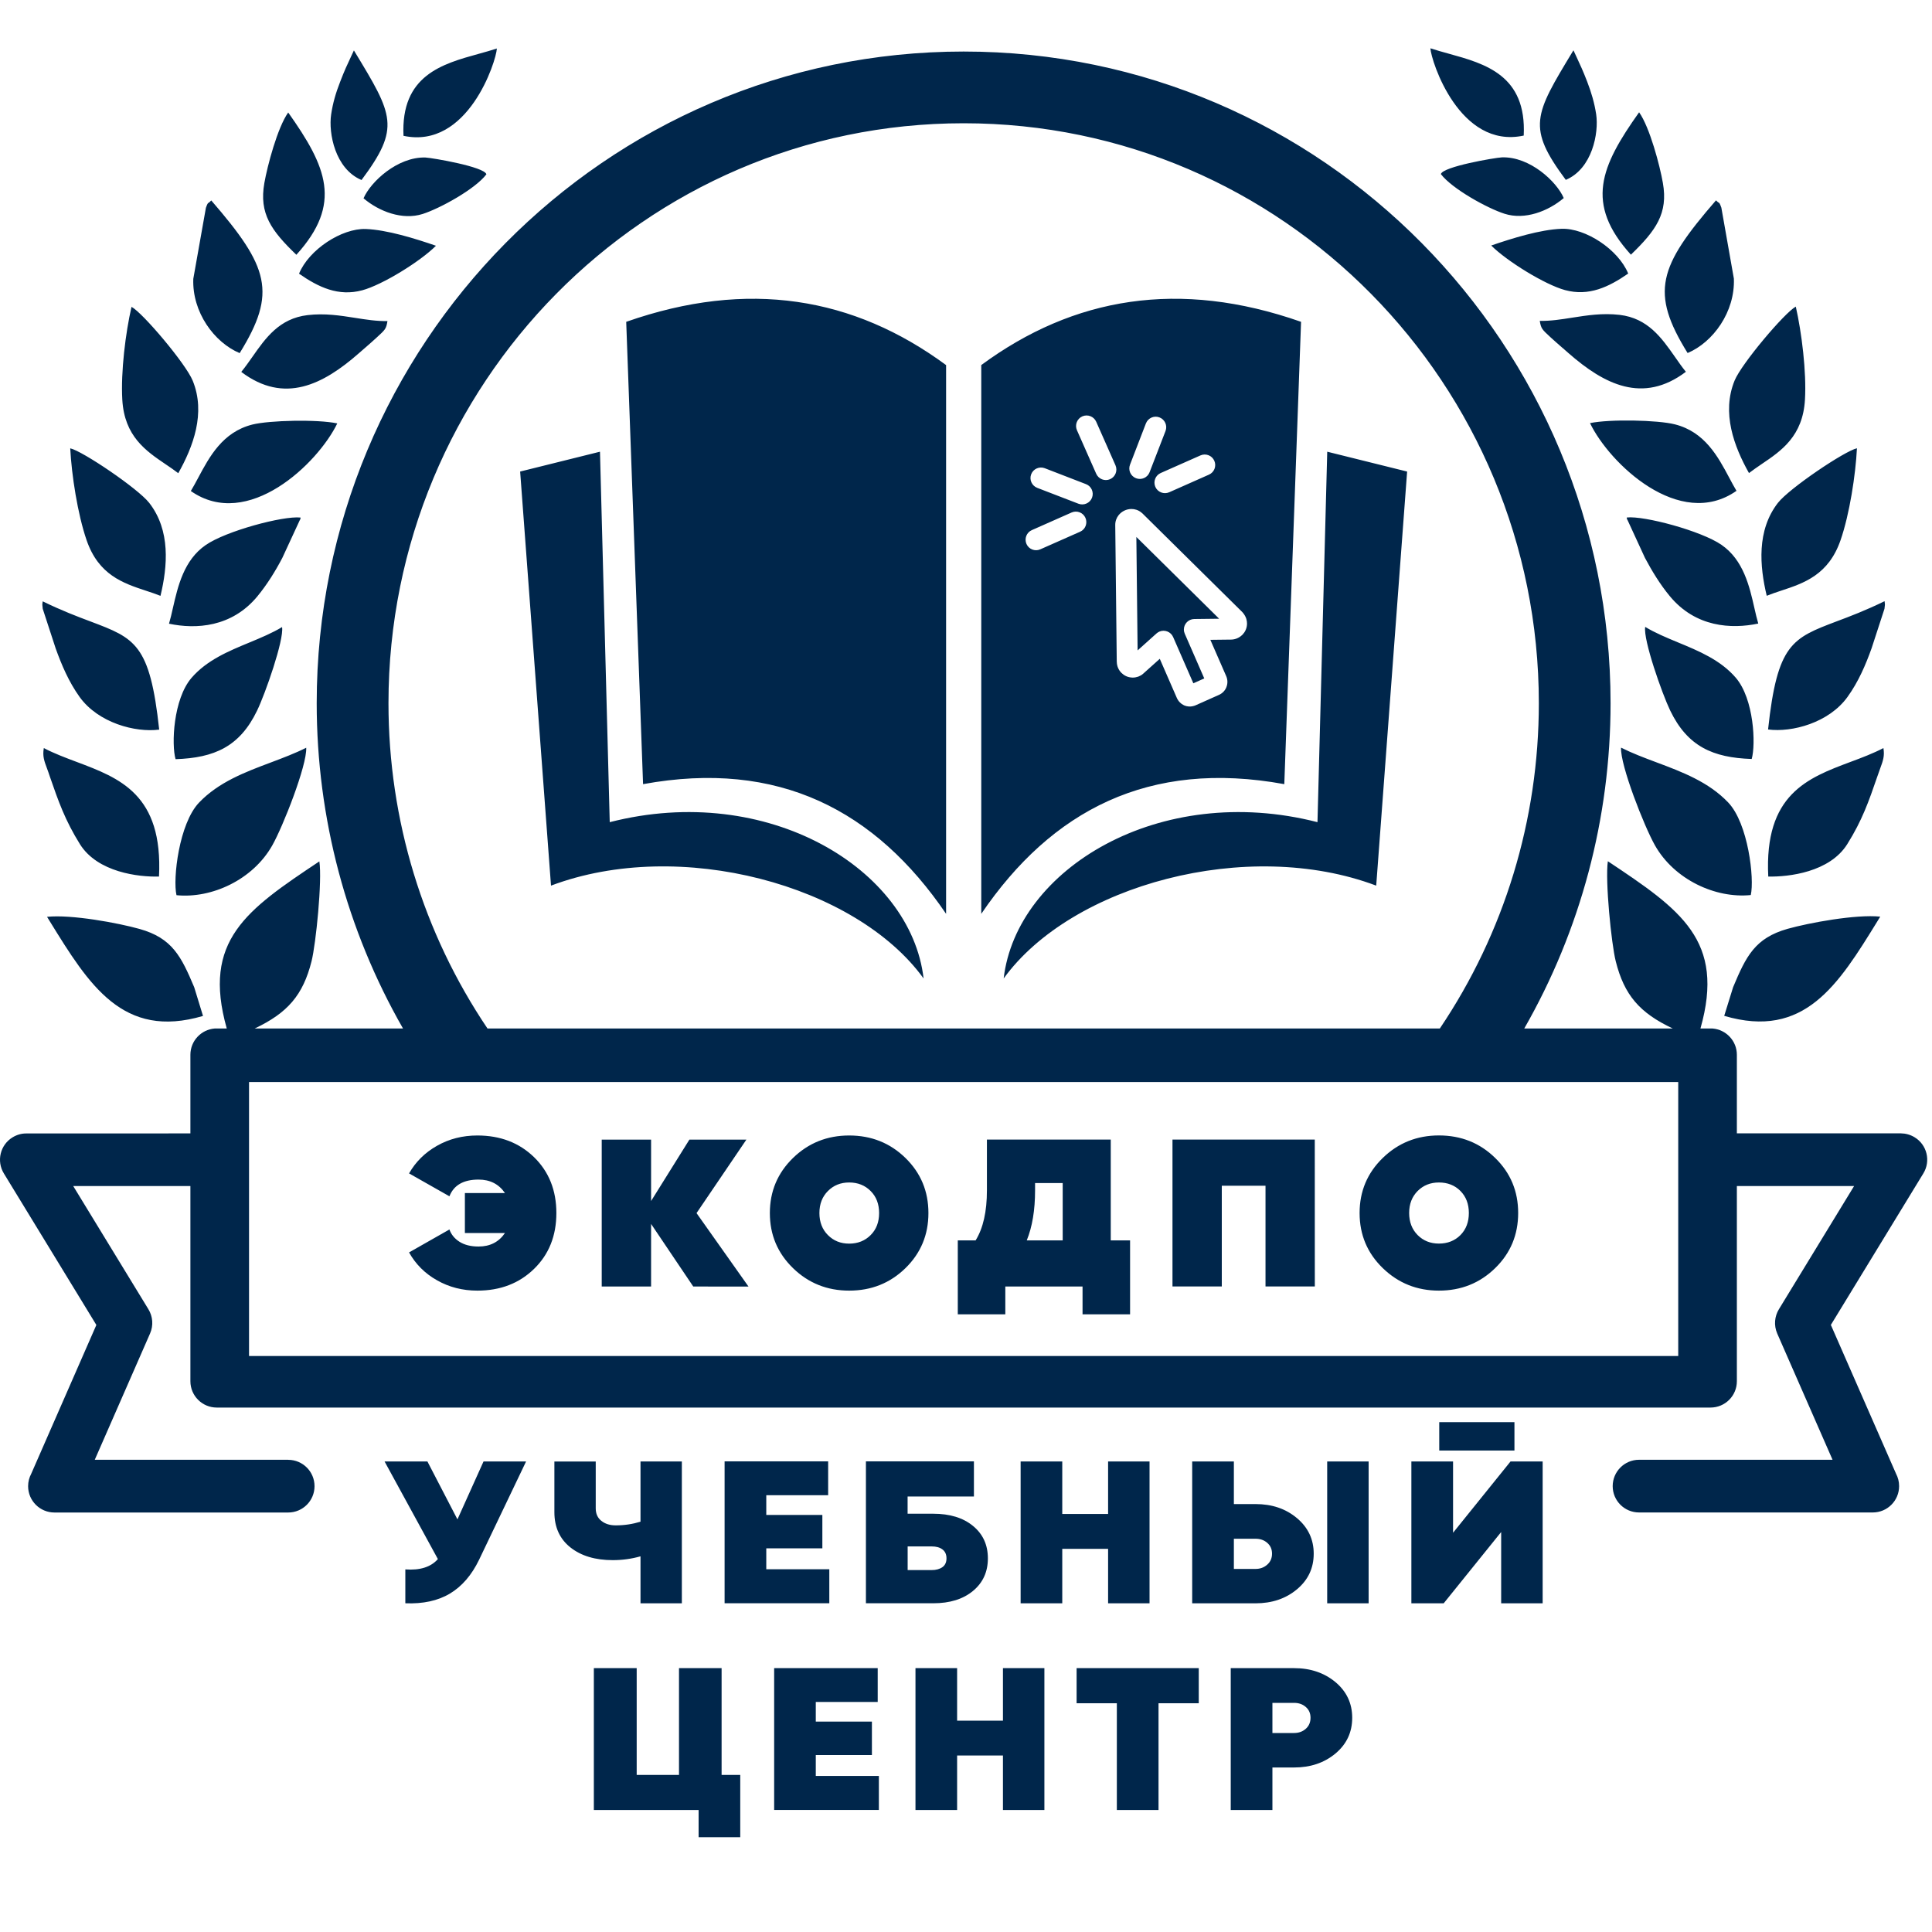 <svg width="40" height="40" viewBox="0 0 40 40" fill="none" xmlns="http://www.w3.org/2000/svg">
<g clip-path="url(#clip0_2629_2266)">
<path fill-rule="evenodd" clip-rule="evenodd" d="M33.562 15.479C33.791 15.594 34.04 15.688 34.294 15.783C34.826 15.982 35.374 16.188 35.78 16.614C36.194 17.047 36.326 18.192 36.248 18.531C35.516 18.605 34.665 18.211 34.264 17.502C34.043 17.112 33.543 15.842 33.562 15.479ZM38.928 18.978L38.869 19.075C38.06 20.387 37.359 21.523 35.698 21.032L35.882 20.439C36.15 19.799 36.334 19.421 37.012 19.23C37.453 19.106 38.425 18.926 38.928 18.978ZM38.994 15.487C39.022 15.651 38.985 15.751 38.933 15.894L38.932 15.895L38.932 15.896C38.922 15.924 38.911 15.954 38.9 15.987L38.867 16.08C38.69 16.594 38.555 16.983 38.245 17.478C37.881 18.058 37.035 18.157 36.61 18.148C36.524 16.444 37.425 16.107 38.314 15.774C38.548 15.687 38.781 15.599 38.994 15.488L38.994 15.487ZM36.578 12.334C36.432 11.724 36.367 10.98 36.811 10.41C37.046 10.11 38.191 9.337 38.446 9.281C38.418 9.831 38.294 10.643 38.107 11.183C37.858 11.904 37.347 12.074 36.877 12.229C36.775 12.263 36.674 12.296 36.578 12.335V12.334ZM39.018 12.447C39.019 12.461 39.021 12.471 39.022 12.48C39.027 12.515 39.027 12.521 39.016 12.604L38.749 13.423C38.626 13.765 38.479 14.112 38.251 14.429C37.865 14.965 37.102 15.168 36.606 15.103C36.797 13.329 37.105 13.213 38.03 12.863C38.302 12.761 38.627 12.638 39.018 12.447ZM35.641 11.28C35.225 10.992 34.04 10.674 33.681 10.714C33.681 10.716 33.682 10.718 33.682 10.72C33.682 10.722 33.682 10.724 33.682 10.726V10.728C33.682 10.739 33.682 10.75 33.694 10.762L34.057 11.55C34.201 11.821 34.369 12.098 34.571 12.342C35.105 12.989 35.848 13.027 36.403 12.91C36.374 12.814 36.349 12.704 36.322 12.585C36.222 12.143 36.097 11.594 35.641 11.28ZM34.062 12.979C34.266 13.103 34.5 13.2 34.738 13.299C35.172 13.478 35.621 13.664 35.937 14.031C36.315 14.471 36.354 15.412 36.267 15.714C35.462 15.687 34.938 15.454 34.579 14.71C34.412 14.363 34.018 13.246 34.062 12.979ZM35.528 4.148C35.557 4.179 35.572 4.188 35.583 4.195C35.601 4.205 35.605 4.208 35.639 4.3L35.898 5.769C35.924 6.458 35.467 7.087 34.94 7.309C34.161 6.052 34.336 5.522 35.528 4.148ZM34.904 7.698C34.014 8.369 33.212 7.958 32.474 7.311C32.432 7.274 32.391 7.238 32.351 7.203L32.35 7.203C32.268 7.131 32.188 7.062 32.103 6.984L32.101 6.982C31.922 6.817 31.907 6.803 31.879 6.643C32.101 6.648 32.322 6.613 32.55 6.577C32.856 6.529 33.177 6.478 33.533 6.519C34.118 6.588 34.403 6.997 34.676 7.386C34.751 7.494 34.825 7.6 34.904 7.697L34.904 7.698ZM33.936 2.325C33.139 3.447 32.808 4.215 33.766 5.273C34.287 4.77 34.539 4.417 34.428 3.787C34.367 3.434 34.157 2.636 33.936 2.325ZM33.711 5.663C33.308 5.942 32.896 6.14 32.402 6.006C31.988 5.894 31.199 5.408 30.874 5.083C31.31 4.933 31.889 4.753 32.329 4.737C32.825 4.719 33.504 5.163 33.71 5.663L33.711 5.663ZM32.576 1.04L32.577 1.042L32.562 1.065C31.764 2.383 31.61 2.636 32.418 3.724C32.965 3.494 33.105 2.754 33.047 2.366C33.011 2.132 32.95 1.922 32.86 1.688C32.773 1.463 32.719 1.349 32.645 1.189L32.644 1.187C32.624 1.143 32.601 1.096 32.577 1.042L32.577 1.041L32.576 1.04ZM32.374 4.102C32.053 4.373 31.572 4.56 31.151 4.426C30.793 4.312 30.064 3.909 29.832 3.605C29.867 3.45 30.954 3.264 31.096 3.258C31.674 3.239 32.23 3.76 32.376 4.101L32.374 4.102ZM29.615 1C29.734 1.039 29.86 1.074 29.99 1.11C30.748 1.319 31.609 1.557 31.547 2.807C30.216 3.094 29.628 1.26 29.615 1ZM32.92 8.761C33.32 9.593 34.774 10.988 35.952 10.162C35.901 10.077 35.852 9.985 35.801 9.889C35.568 9.452 35.295 8.942 34.678 8.786C34.323 8.695 33.328 8.675 32.92 8.76V8.761ZM35.913 7.879C35.639 8.549 35.903 9.246 36.21 9.793V9.795C36.293 9.731 36.382 9.671 36.472 9.609C36.881 9.333 37.327 9.031 37.37 8.271C37.403 7.699 37.302 6.885 37.18 6.348C36.95 6.472 36.057 7.528 35.913 7.879ZM5.605 15.787C5.859 15.691 6.11 15.597 6.34 15.481C6.358 15.844 5.858 17.114 5.636 17.505C5.236 18.212 4.386 18.607 3.654 18.534C3.575 18.194 3.707 17.05 4.121 16.617C4.527 16.192 5.074 15.986 5.605 15.787ZM0.974 18.982L0.973 18.981L0.973 18.983L0.974 18.982ZM0.974 18.982L1.033 19.078C1.842 20.389 2.543 21.524 4.203 21.034L4.021 20.44C3.752 19.802 3.567 19.423 2.89 19.233C2.45 19.109 1.478 18.929 0.974 18.982ZM0.97 15.901C0.916 15.756 0.878 15.655 0.907 15.488C1.121 15.6 1.354 15.687 1.588 15.775C2.477 16.109 3.377 16.447 3.292 18.148C2.867 18.16 2.022 18.06 1.657 17.481C1.346 16.982 1.211 16.594 1.032 16.078L1.002 15.989C0.991 15.958 0.98 15.929 0.97 15.901ZM3.089 10.411C3.535 10.983 3.469 11.725 3.323 12.335L3.322 12.336C3.226 12.297 3.124 12.264 3.021 12.23C2.552 12.075 2.041 11.906 1.793 11.184C1.607 10.644 1.482 9.833 1.454 9.282C1.709 9.338 2.856 10.114 3.089 10.411ZM0.882 12.469L0.884 12.45C1.275 12.641 1.6 12.764 1.872 12.866C2.797 13.215 3.104 13.331 3.296 15.106C2.801 15.17 2.036 14.967 1.649 14.431C1.423 14.115 1.276 13.768 1.153 13.426L0.885 12.605C0.874 12.522 0.875 12.517 0.88 12.48L0.882 12.469ZM4.26 11.284C4.677 10.994 5.86 10.677 6.221 10.715L6.222 10.715C6.221 10.721 6.221 10.725 6.221 10.73C6.221 10.741 6.22 10.752 6.209 10.764L5.845 11.551C5.702 11.824 5.532 12.099 5.33 12.345C4.797 12.991 4.054 13.03 3.499 12.913C3.528 12.816 3.554 12.703 3.581 12.583C3.682 12.142 3.806 11.595 4.26 11.284ZM5.165 13.302C5.403 13.203 5.636 13.106 5.84 12.983C5.882 13.251 5.49 14.368 5.322 14.714C4.963 15.458 4.438 15.691 3.635 15.718C3.547 15.415 3.587 14.476 3.964 14.036C4.281 13.668 4.731 13.481 5.165 13.302ZM4.319 4.198C4.329 4.192 4.345 4.182 4.374 4.15C5.565 5.526 5.74 6.055 4.962 7.311C4.434 7.089 3.976 6.462 4.002 5.773L4.263 4.302C4.296 4.212 4.301 4.209 4.319 4.198ZM7.427 7.316C6.689 7.963 5.887 8.372 4.998 7.702L4.996 7.701V7.699C5.075 7.602 5.149 7.497 5.225 7.389C5.497 7 5.783 6.592 6.369 6.524C6.725 6.482 7.046 6.533 7.352 6.581C7.58 6.617 7.801 6.652 8.022 6.647C7.995 6.809 7.98 6.822 7.799 6.988C7.719 7.062 7.644 7.127 7.566 7.195C7.521 7.234 7.475 7.273 7.427 7.316ZM5.473 3.79C5.535 3.436 5.745 2.64 5.967 2.329C6.762 3.452 7.096 4.216 6.136 5.275C5.613 4.773 5.362 4.42 5.473 3.79ZM6.192 5.667C6.594 5.947 7.006 6.143 7.5 6.01C7.914 5.899 8.701 5.414 9.026 5.088C8.59 4.937 8.011 4.758 7.571 4.741C7.075 4.725 6.395 5.167 6.191 5.667L6.192 5.667ZM7.268 1.171C7.286 1.132 7.306 1.09 7.327 1.044L7.34 1.065C8.142 2.387 8.296 2.639 7.485 3.727C6.938 3.497 6.798 2.758 6.856 2.369C6.891 2.135 6.951 1.926 7.043 1.692C7.133 1.458 7.187 1.343 7.268 1.171ZM8.751 4.43C8.33 4.564 7.848 4.378 7.527 4.106V4.105C7.674 3.763 8.231 3.245 8.807 3.261C8.949 3.268 10.034 3.453 10.07 3.609C9.839 3.915 9.108 4.316 8.751 4.43ZM9.913 1.114C10.043 1.078 10.169 1.043 10.287 1.004C10.275 1.265 9.687 3.098 8.354 2.812C8.295 1.561 9.155 1.323 9.913 1.114ZM3.951 10.166C5.129 10.992 6.581 9.597 6.983 8.766H6.982C6.573 8.679 5.58 8.701 5.224 8.79C4.608 8.946 4.336 9.456 4.103 9.893C4.051 9.989 4.002 10.082 3.951 10.166ZM3.99 7.882C4.264 8.553 3.998 9.251 3.691 9.797C3.609 9.734 3.52 9.673 3.429 9.612C3.02 9.335 2.575 9.033 2.532 8.274C2.499 7.702 2.599 6.888 2.723 6.353C2.954 6.475 3.847 7.531 3.99 7.882ZM35.206 21.294C35.724 19.468 34.797 18.835 33.289 17.831C33.23 18.224 33.361 19.54 33.452 19.901C33.628 20.603 33.947 20.971 34.633 21.294H32.139H31.558C32.724 19.258 33.345 16.942 33.345 14.559C33.345 7.147 27.386 1.067 19.951 1.067C12.517 1.067 6.557 7.148 6.557 14.559C6.557 16.942 7.178 19.258 8.344 21.294H7.759H5.273C5.955 20.971 6.273 20.604 6.45 19.903C6.541 19.541 6.673 18.227 6.612 17.834C5.105 18.838 4.179 19.47 4.695 21.294H4.446C4.164 21.316 3.942 21.551 3.942 21.838V23.466L0.545 23.467C0.447 23.466 0.35 23.493 0.261 23.547C0.004 23.703 -0.077 24.038 0.08 24.295L1.995 27.432L0.646 30.514C0.605 30.591 0.582 30.677 0.582 30.77C0.582 31.071 0.826 31.315 1.128 31.315H5.966C6.268 31.315 6.512 31.071 6.512 30.77C6.512 30.468 6.268 30.224 5.966 30.224L5.968 30.223H1.962L3.107 27.608C3.181 27.439 3.162 27.253 3.073 27.107L1.516 24.556H3.942V28.597C3.942 28.898 4.187 29.142 4.488 29.142H35.414C35.716 29.142 35.96 28.898 35.96 28.597V24.556H38.387L36.83 27.107C36.741 27.253 36.722 27.439 36.795 27.608L37.941 30.223H33.935C33.633 30.223 33.389 30.468 33.389 30.769C33.389 31.07 33.633 31.314 33.935 31.314H38.774C39.075 31.314 39.319 31.07 39.319 30.769C39.319 30.676 39.296 30.589 39.256 30.513L37.906 27.431L39.821 24.294C39.978 24.037 39.897 23.702 39.64 23.546C39.551 23.492 39.453 23.466 39.357 23.465H35.96V21.838C35.96 21.551 35.737 21.316 35.455 21.294H35.206ZM5.156 28.075V22.402H34.746V28.075H5.156ZM11.019 21.294H10.093C8.758 19.313 8.043 16.976 8.043 14.559C8.043 7.967 13.336 2.552 19.951 2.552C26.567 2.552 31.86 7.967 31.86 14.559C31.86 16.976 31.145 19.313 29.81 21.294H28.884H27.958H11.945H11.019ZM10.892 30.258H10.011L9.471 31.457L8.849 30.258H7.962L9.066 32.279C8.921 32.444 8.696 32.515 8.392 32.493V33.194C8.757 33.209 9.066 33.142 9.314 32.994C9.562 32.846 9.765 32.612 9.919 32.293L10.892 30.258ZM14.117 30.258H13.261V30.259V31.505C13.097 31.555 12.927 31.581 12.749 31.581C12.627 31.581 12.528 31.55 12.451 31.488C12.373 31.427 12.334 31.34 12.334 31.229V30.259H11.478V31.308C11.478 31.618 11.588 31.861 11.809 32.037C12.031 32.213 12.323 32.301 12.687 32.301C12.886 32.301 13.077 32.274 13.261 32.222V33.195H14.117V30.258ZM15.865 32.49H17.17V33.194H15.002V30.256H17.146V30.957H15.865V31.365H17.026V32.057H15.865V32.488V32.49ZM20.144 31.592C19.94 31.424 19.665 31.34 19.321 31.34H18.791V30.983H20.164V30.256H17.928V33.194H19.321C19.665 33.194 19.939 33.109 20.144 32.939C20.35 32.769 20.453 32.544 20.453 32.264C20.453 31.985 20.35 31.76 20.144 31.592ZM19.512 32.446C19.455 32.486 19.381 32.507 19.288 32.507L18.792 32.507V32.017H19.288C19.382 32.017 19.455 32.036 19.512 32.079C19.568 32.12 19.596 32.183 19.596 32.264C19.596 32.344 19.568 32.406 19.512 32.446ZM23.8 30.258H22.942V31.345H21.993V30.258H21.131V33.195H21.993V32.067H22.942V33.195H23.8V30.258ZM24.683 30.258V33.195H25.994C26.334 33.195 26.62 33.099 26.852 32.905C27.083 32.712 27.199 32.467 27.199 32.167C27.199 31.871 27.083 31.625 26.852 31.431C26.62 31.236 26.335 31.14 25.994 31.14H25.546V30.258H24.683ZM27.478 30.258V33.195H28.336V30.258H27.478ZM25.994 32.483H25.546V31.858H25.994C26.091 31.858 26.172 31.886 26.237 31.943C26.303 32 26.336 32.075 26.336 32.167C26.336 32.26 26.303 32.336 26.237 32.394C26.171 32.453 26.091 32.483 25.994 32.483ZM29.798 29.444V30.032H31.355V29.444H29.798ZM31.08 31.719V33.195H31.081H31.939V30.258H31.274L30.084 31.734V30.258H29.221V33.195H29.89L31.08 31.719ZM15.326 36.748H14.941H14.94V34.537H14.058V36.748H13.182V34.537H12.295V37.474H14.464V38.037H15.326V36.748ZM18.196 36.769H16.89V36.768V36.336H18.052V35.644H16.89V35.237H18.172V34.536H16.028V37.473H18.196V36.769ZM21.623 34.537H20.765V35.624H19.816V34.537H18.954V37.474H19.816V36.346H20.765V37.474H21.623V34.537ZM24.819 35.264V34.537H24.818H22.29V35.264H23.123V37.474H23.986V35.264H24.819ZM27.65 34.827C27.418 34.634 27.132 34.537 26.792 34.537H25.481V37.474H26.344V36.594H26.792C27.132 36.594 27.417 36.498 27.65 36.304C27.88 36.111 27.996 35.865 27.996 35.565C27.996 35.266 27.88 35.02 27.65 34.827ZM27.036 35.792C26.969 35.851 26.889 35.88 26.792 35.88V35.881H26.344V35.256H26.792C26.889 35.256 26.97 35.284 27.036 35.342C27.101 35.398 27.133 35.474 27.133 35.565C27.133 35.657 27.101 35.733 27.036 35.792ZM25.241 12.81L23.527 11.117L23.553 13.466L23.944 13.115C23.961 13.1 23.981 13.087 24.003 13.077C24.113 13.029 24.241 13.08 24.289 13.19L24.707 14.147L24.933 14.046L24.529 13.12C24.518 13.094 24.511 13.065 24.511 13.035C24.51 12.915 24.607 12.817 24.727 12.816L25.241 12.81ZM23.647 10.624L25.72 12.672L25.734 12.688C25.767 12.727 25.787 12.766 25.8 12.802L25.805 12.818C25.815 12.854 25.818 12.884 25.818 12.908L25.817 12.936C25.811 13.015 25.777 13.086 25.725 13.14L25.706 13.157C25.649 13.208 25.575 13.239 25.494 13.242L25.059 13.247L25.388 14C25.42 14.075 25.419 14.155 25.392 14.224L25.392 14.225C25.366 14.294 25.312 14.353 25.239 14.386L24.75 14.604C24.734 14.611 24.716 14.616 24.698 14.62L24.695 14.621C24.684 14.624 24.67 14.626 24.655 14.627C24.641 14.628 24.626 14.628 24.613 14.627L24.597 14.625C24.574 14.623 24.55 14.618 24.519 14.605L24.5 14.595C24.474 14.582 24.45 14.565 24.43 14.544C24.403 14.518 24.382 14.487 24.366 14.452L24.012 13.64L23.665 13.951C23.639 13.974 23.607 13.993 23.573 14.006L23.548 14.014C23.518 14.024 23.486 14.029 23.454 14.029C23.444 14.029 23.434 14.029 23.424 14.027C23.345 14.021 23.274 13.986 23.221 13.934C23.161 13.876 23.123 13.793 23.122 13.702V13.699H23.121L23.121 13.682L23.09 10.87C23.089 10.792 23.116 10.721 23.16 10.666C23.191 10.627 23.231 10.595 23.276 10.573C23.32 10.551 23.37 10.539 23.422 10.538C23.493 10.537 23.566 10.559 23.628 10.609L23.647 10.625V10.624ZM22.297 8.907C22.249 8.797 22.298 8.669 22.409 8.62C22.519 8.572 22.647 8.622 22.696 8.732L23.095 9.634C23.143 9.744 23.093 9.873 22.983 9.921C22.873 9.969 22.745 9.919 22.696 9.809L22.297 8.907ZM24.207 10.192C24.097 10.24 23.968 10.19 23.92 10.08C23.872 9.97 23.922 9.841 24.032 9.793L24.854 9.429C24.964 9.38 25.093 9.43 25.141 9.54C25.19 9.65 25.14 9.779 25.03 9.827L24.207 10.192ZM21.539 11.373C21.429 11.422 21.3 11.372 21.252 11.262C21.204 11.152 21.253 11.023 21.364 10.975L22.186 10.611C22.296 10.562 22.425 10.612 22.473 10.722C22.521 10.832 22.472 10.961 22.362 11.009L21.539 11.373ZM23.725 8.766C23.769 8.654 23.895 8.598 24.006 8.642C24.118 8.685 24.174 8.811 24.131 8.923L23.801 9.777C23.758 9.889 23.632 9.945 23.52 9.901C23.408 9.858 23.352 9.732 23.396 9.62L23.725 8.766ZM21.474 10.1C21.362 10.056 21.306 9.93 21.35 9.818C21.393 9.707 21.519 9.651 21.631 9.694L22.485 10.024C22.597 10.067 22.652 10.193 22.609 10.305C22.566 10.416 22.44 10.472 22.328 10.429L21.474 10.1ZM12.422 9.352L12.624 17.022C15.9 16.183 18.859 17.994 19.122 20.258C17.72 18.321 14.072 17.331 11.408 18.336L10.769 9.763L12.422 9.352ZM19.588 7.559C17.675 6.15 15.488 5.778 12.965 6.663L13.314 16.235C16.117 15.722 18.129 16.777 19.588 18.92V7.559ZM20.315 7.559H20.316V18.92C21.774 16.777 23.786 15.722 26.59 16.235L26.937 6.663C24.415 5.778 22.227 6.15 20.315 7.559ZM20.78 20.258C21.043 17.994 24.001 16.183 27.277 17.022L27.479 9.352L29.133 9.763L28.493 18.336C25.829 17.332 22.182 18.321 20.78 20.258ZM9.883 23.509L9.884 23.509C10.359 23.509 10.751 23.66 11.058 23.959C11.365 24.259 11.519 24.645 11.519 25.115C11.519 25.585 11.365 25.971 11.058 26.27C10.751 26.57 10.359 26.721 9.884 26.721C9.576 26.721 9.297 26.649 9.048 26.507C8.797 26.366 8.605 26.173 8.469 25.93L9.305 25.455C9.342 25.56 9.412 25.645 9.514 25.71C9.617 25.775 9.748 25.808 9.908 25.808C10.145 25.808 10.328 25.715 10.455 25.528H9.625V24.701H10.455C10.328 24.515 10.146 24.422 9.908 24.422C9.597 24.422 9.395 24.537 9.305 24.768L8.469 24.294C8.605 24.055 8.797 23.864 9.048 23.722C9.298 23.58 9.576 23.509 9.883 23.509ZM15.497 26.637L14.421 25.116L15.453 23.595H14.273L13.48 24.866V23.595H12.458V26.636H13.48V25.34L14.353 26.636L15.497 26.637ZM18.746 26.256C18.428 26.566 18.04 26.721 17.581 26.721C17.126 26.721 16.738 26.566 16.419 26.256C16.099 25.945 15.939 25.566 15.939 25.115C15.939 24.665 16.099 24.285 16.419 23.974C16.738 23.664 17.126 23.509 17.581 23.509C18.04 23.509 18.428 23.664 18.746 23.974C19.064 24.285 19.222 24.664 19.222 25.115C19.222 25.565 19.064 25.945 18.746 26.256ZM17.141 25.571C17.258 25.689 17.404 25.748 17.581 25.748C17.761 25.748 17.91 25.688 18.026 25.571C18.143 25.454 18.201 25.302 18.201 25.115C18.201 24.929 18.143 24.776 18.026 24.659C17.909 24.541 17.761 24.482 17.581 24.482C17.404 24.482 17.258 24.541 17.141 24.659C17.024 24.776 16.965 24.928 16.965 25.115C16.965 25.301 17.024 25.454 17.141 25.571ZM22.997 23.594V25.681H23.397V27.212H22.413V26.636H20.814V27.212H19.83V25.681H20.199C20.355 25.429 20.433 25.085 20.433 24.647V23.594H22.997ZM21.258 25.681H22.002V24.494H21.43V24.647C21.43 25.052 21.373 25.397 21.258 25.681ZM27.221 23.594L27.222 26.635H26.201V24.549H25.296V26.635H24.275V23.594H27.221ZM30.956 26.255C30.639 26.565 30.25 26.721 29.791 26.721C29.336 26.721 28.949 26.565 28.629 26.255C28.309 25.945 28.149 25.565 28.149 25.114C28.149 24.664 28.309 24.284 28.629 23.974C28.949 23.663 29.337 23.508 29.791 23.508C30.25 23.508 30.639 23.663 30.956 23.974C31.274 24.284 31.432 24.663 31.432 25.114C31.432 25.564 31.274 25.945 30.956 26.255ZM29.351 25.571C29.468 25.688 29.614 25.747 29.791 25.747C29.971 25.747 30.12 25.688 30.237 25.571C30.353 25.453 30.411 25.301 30.411 25.114C30.411 24.928 30.353 24.776 30.237 24.658C30.12 24.54 29.971 24.482 29.791 24.482C29.614 24.482 29.468 24.541 29.351 24.658C29.234 24.776 29.175 24.927 29.175 25.114C29.175 25.3 29.234 25.453 29.351 25.571Z" fill="#00264B"/>
</g>
<defs>
<clipPath id="clip0_2629_2266">
<rect width="40" height="37.037" fill="white" transform="translate(0 1)"/>
</clipPath>
</defs>
</svg>
